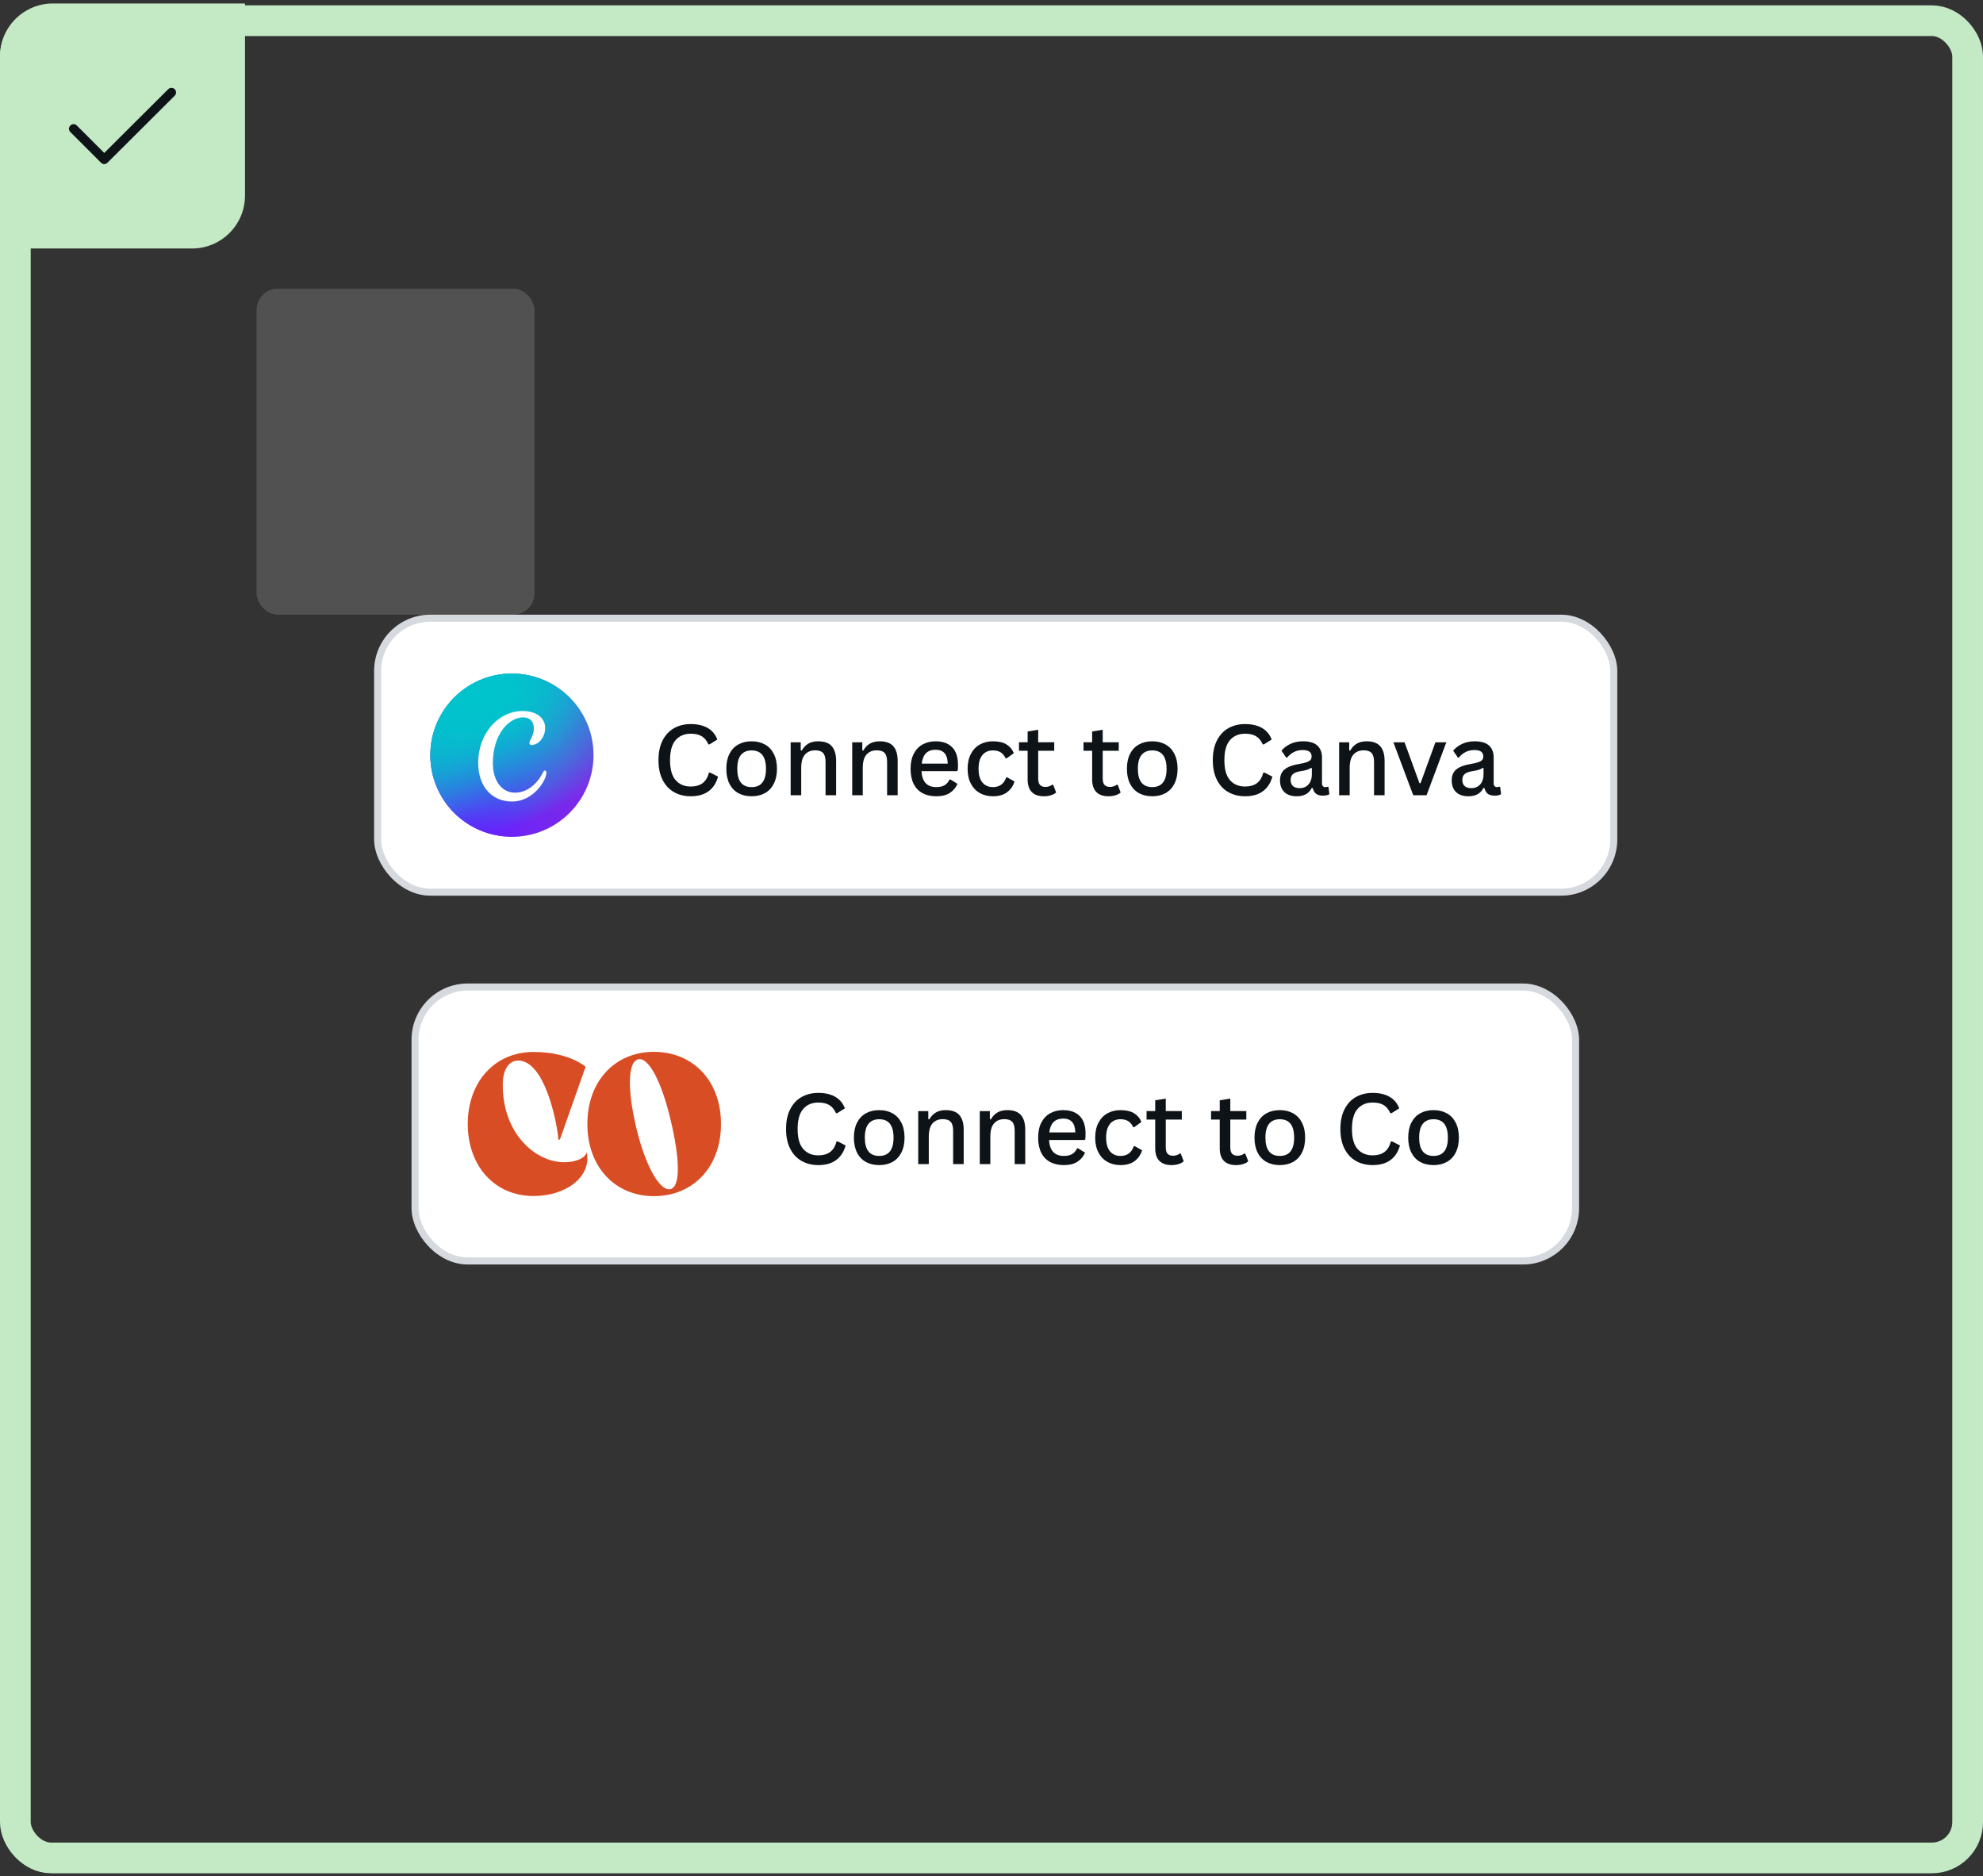 <svg width="371" height="351" viewBox="0 0 371 351" fill="none" xmlns="http://www.w3.org/2000/svg">
<rect x="0" y="0" width="371" height="351" fill="#333333" stroke="none"/>
<rect x="2.872" y="3.872" width="365.255" height="343.714" rx="6.702" stroke="#C3EAC4" stroke-width="5.745"/>
<path d="M0 10.55C0 5.082 4.432 0.65 9.9 0.65H45.837V36.587C45.837 42.055 41.405 46.487 35.938 46.487H0V10.55Z" fill="#C3EAC4"/>
<path fill-rule="evenodd" clip-rule="evenodd" d="M20.12 30.426L32.686 17.904C33.022 17.569 33.023 17.025 32.688 16.689C32.353 16.353 31.809 16.352 31.473 16.687L19.504 28.611L14.382 23.489C13.572 22.679 12.356 23.894 13.166 24.704L18.896 30.434C19.305 30.843 19.817 30.736 20.12 30.426Z" fill="#0E1318"/>
<rect x="48" y="54" width="52" height="61" rx="4" fill="white" fill-opacity="0.15"/>
<rect x="70" y="115" width="232.571" height="52.56" rx="10.512" fill="white"/>
<rect x="70.657" y="115.657" width="231.257" height="51.246" rx="9.855" stroke="#35475A" stroke-opacity="0.2" stroke-width="1.314"/>
<path d="M80.512 141.28C80.512 149.709 87.345 156.542 95.774 156.542C104.203 156.542 111.036 149.709 111.036 141.28C111.036 132.851 104.203 126.018 95.774 126.018C87.345 126.018 80.512 132.851 80.512 141.28Z" fill="#7D2AE7"/>
<path d="M80.512 141.28C80.512 149.709 87.345 156.542 95.774 156.542C104.203 156.542 111.036 149.709 111.036 141.28C111.036 132.851 104.203 126.018 95.774 126.018C87.345 126.018 80.512 132.851 80.512 141.28Z" fill="url(#paint0_radial_515_47067)"/>
<path d="M80.512 141.28C80.512 149.709 87.345 156.542 95.774 156.542C104.203 156.542 111.036 149.709 111.036 141.28C111.036 132.851 104.203 126.018 95.774 126.018C87.345 126.018 80.512 132.851 80.512 141.28Z" fill="url(#paint1_radial_515_47067)"/>
<path d="M80.512 141.28C80.512 149.709 87.345 156.542 95.774 156.542C104.203 156.542 111.036 149.709 111.036 141.28C111.036 132.851 104.203 126.018 95.774 126.018C87.345 126.018 80.512 132.851 80.512 141.28Z" fill="url(#paint2_radial_515_47067)"/>
<path d="M80.512 141.28C80.512 149.709 87.345 156.542 95.774 156.542C104.203 156.542 111.036 149.709 111.036 141.28C111.036 132.851 104.203 126.018 95.774 126.018C87.345 126.018 80.512 132.851 80.512 141.28Z" fill="url(#paint3_radial_515_47067)"/>
<path d="M80.512 141.28C80.512 149.709 87.345 156.542 95.774 156.542C104.203 156.542 111.036 149.709 111.036 141.28C111.036 132.851 104.203 126.018 95.774 126.018C87.345 126.018 80.512 132.851 80.512 141.28Z" fill="url(#paint4_radial_515_47067)"/>
<path d="M101.921 144.155C101.813 144.155 101.719 144.246 101.62 144.444C100.509 146.698 98.589 148.293 96.367 148.293C93.798 148.293 92.208 145.974 92.208 142.77C92.208 137.344 95.231 134.207 97.887 134.207C99.128 134.207 99.885 134.986 99.885 136.227C99.885 137.7 99.049 138.48 99.049 139C99.049 139.233 99.194 139.374 99.481 139.374C100.637 139.374 101.993 138.046 101.993 136.17C101.993 134.352 100.41 133.015 97.755 133.015C93.366 133.015 89.465 137.084 89.465 142.713C89.465 147.071 91.954 149.951 95.793 149.951C99.869 149.951 102.225 145.896 102.225 144.58C102.225 144.289 102.076 144.155 101.921 144.155Z" fill="white"/>
<path d="M129.24 148.968C128.06 148.968 127.015 148.711 126.105 148.196C125.195 147.681 124.482 146.917 123.967 145.905C123.452 144.893 123.194 143.663 123.194 142.214C123.194 140.765 123.452 139.534 123.967 138.522C124.482 137.51 125.195 136.746 126.105 136.231C127.015 135.716 128.06 135.459 129.24 135.459C130.485 135.459 131.53 135.698 132.374 136.178C133.225 136.657 133.836 137.381 134.207 138.351L132.761 139.258H132.536C132.219 138.54 131.794 138.028 131.261 137.722C130.734 137.417 130.06 137.264 129.24 137.264C128.054 137.264 127.111 137.663 126.41 138.459C125.709 139.255 125.359 140.507 125.359 142.214C125.359 143.914 125.709 145.163 126.41 145.959C127.111 146.75 128.054 147.145 129.24 147.145C130.138 147.145 130.868 146.938 131.431 146.525C132 146.106 132.404 145.444 132.644 144.54H132.868L134.342 145.295C134.006 146.498 133.41 147.411 132.554 148.034C131.704 148.657 130.599 148.968 129.24 148.968ZM140.62 148.968C139.668 148.968 138.836 148.771 138.123 148.376C137.411 147.98 136.86 147.397 136.47 146.624C136.081 145.852 135.887 144.92 135.887 143.831C135.887 142.735 136.081 141.803 136.47 141.037C136.86 140.265 137.411 139.681 138.123 139.285C138.836 138.884 139.668 138.684 140.62 138.684C141.572 138.684 142.405 138.884 143.117 139.285C143.83 139.681 144.381 140.265 144.77 141.037C145.165 141.803 145.363 142.735 145.363 143.831C145.363 144.92 145.165 145.852 144.77 146.624C144.381 147.397 143.83 147.98 143.117 148.376C142.405 148.771 141.572 148.968 140.62 148.968ZM140.62 147.253C142.411 147.253 143.306 146.112 143.306 143.831C143.306 141.537 142.411 140.39 140.62 140.39C139.752 140.39 139.087 140.672 138.626 141.235C138.165 141.792 137.934 142.657 137.934 143.831C137.934 146.112 138.83 147.253 140.62 147.253ZM147.923 148.78V138.872H149.809V140.372L149.998 140.417C150.315 139.848 150.725 139.417 151.228 139.124C151.731 138.83 152.345 138.684 153.07 138.684C154.237 138.684 155.088 138.992 155.621 139.609C156.16 140.22 156.429 141.139 156.429 142.366V148.78H154.453V142.537C154.453 141.765 154.3 141.211 153.995 140.875C153.69 140.54 153.199 140.372 152.522 140.372C151.713 140.372 151.073 140.636 150.6 141.163C150.133 141.69 149.899 142.525 149.899 143.669V148.78H147.923ZM159.438 148.78V138.872H161.325V140.372L161.513 140.417C161.831 139.848 162.241 139.417 162.744 139.124C163.247 138.83 163.861 138.684 164.585 138.684C165.753 138.684 166.603 138.992 167.136 139.609C167.675 140.22 167.945 141.139 167.945 142.366V148.78H165.968V142.537C165.968 141.765 165.816 141.211 165.51 140.875C165.205 140.54 164.714 140.372 164.037 140.372C163.229 140.372 162.588 140.636 162.115 141.163C161.648 141.69 161.414 142.525 161.414 143.669V148.78H159.438ZM178.993 144.271H172.4C172.514 146.259 173.436 147.253 175.166 147.253C175.807 147.253 176.322 147.139 176.711 146.911C177.107 146.678 177.418 146.319 177.646 145.834H177.834L179.137 146.642C178.831 147.349 178.355 147.914 177.708 148.34C177.068 148.759 176.22 148.968 175.166 148.968C174.178 148.968 173.325 148.777 172.606 148.394C171.888 148.01 171.334 147.435 170.945 146.669C170.555 145.902 170.361 144.956 170.361 143.831C170.361 142.705 170.564 141.756 170.972 140.983C171.379 140.211 171.936 139.636 172.642 139.258C173.349 138.875 174.145 138.684 175.032 138.684C176.367 138.684 177.397 139.049 178.122 139.779C178.852 140.51 179.22 141.585 179.226 143.004C179.226 143.537 179.211 143.923 179.182 144.163L178.993 144.271ZM177.313 142.86C177.289 141.956 177.083 141.297 176.693 140.884C176.31 140.471 175.756 140.265 175.032 140.265C174.301 140.265 173.714 140.471 173.271 140.884C172.834 141.297 172.559 141.956 172.445 142.86H177.313ZM185.775 148.968C184.858 148.968 184.041 148.771 183.322 148.376C182.61 147.974 182.05 147.388 181.643 146.615C181.235 145.843 181.032 144.914 181.032 143.831C181.032 142.747 181.235 141.818 181.643 141.046C182.05 140.267 182.61 139.681 183.322 139.285C184.035 138.884 184.846 138.684 185.757 138.684C186.829 138.684 187.682 138.881 188.317 139.276C188.951 139.672 189.406 140.214 189.682 140.902L188.335 141.872H188.146C187.912 141.369 187.607 140.998 187.23 140.759C186.858 140.513 186.367 140.39 185.757 140.39C184.93 140.39 184.278 140.681 183.798 141.262C183.319 141.836 183.08 142.693 183.08 143.831C183.08 144.956 183.319 145.81 183.798 146.39C184.283 146.965 184.942 147.253 185.775 147.253C187.008 147.253 187.835 146.648 188.254 145.438L188.442 145.429L189.808 146.202C189.55 147.034 189.086 147.705 188.415 148.214C187.745 148.717 186.864 148.968 185.775 148.968ZM197.038 146.813L197.595 148.259C197.344 148.486 197.02 148.66 196.625 148.78C196.23 148.906 195.793 148.968 195.314 148.968C194.32 148.968 193.562 148.705 193.041 148.178C192.52 147.651 192.26 146.864 192.26 145.816V140.453H190.643V138.863H192.26V136.851L194.236 136.528V138.863H197.236V140.453H194.236V145.654C194.236 146.205 194.35 146.603 194.577 146.849C194.811 147.094 195.143 147.217 195.574 147.217C196.059 147.217 196.485 147.082 196.85 146.813H197.038ZM209.111 146.813L209.668 148.259C209.416 148.486 209.093 148.66 208.698 148.78C208.302 148.906 207.865 148.968 207.386 148.968C206.392 148.968 205.635 148.705 205.114 148.178C204.593 147.651 204.332 146.864 204.332 145.816V140.453H202.715V138.863H204.332V136.851L206.308 136.528V138.863H209.308V140.453H206.308V145.654C206.308 146.205 206.422 146.603 206.65 146.849C206.883 147.094 207.215 147.217 207.647 147.217C208.132 147.217 208.557 147.082 208.922 146.813H209.111ZM215.569 148.968C214.617 148.968 213.785 148.771 213.072 148.376C212.359 147.98 211.808 147.397 211.419 146.624C211.03 145.852 210.835 144.92 210.835 143.831C210.835 142.735 211.03 141.803 211.419 141.037C211.808 140.265 212.359 139.681 213.072 139.285C213.785 138.884 214.617 138.684 215.569 138.684C216.521 138.684 217.354 138.884 218.066 139.285C218.779 139.681 219.33 140.265 219.719 141.037C220.114 141.803 220.312 142.735 220.312 143.831C220.312 144.92 220.114 145.852 219.719 146.624C219.33 147.397 218.779 147.98 218.066 148.376C217.354 148.771 216.521 148.968 215.569 148.968ZM215.569 147.253C217.36 147.253 218.255 146.112 218.255 143.831C218.255 141.537 217.36 140.39 215.569 140.39C214.701 140.39 214.036 140.672 213.575 141.235C213.114 141.792 212.883 142.657 212.883 143.831C212.883 146.112 213.779 147.253 215.569 147.253ZM232.95 148.968C231.77 148.968 230.725 148.711 229.815 148.196C228.905 147.681 228.192 146.917 227.677 145.905C227.162 144.893 226.905 143.663 226.905 142.214C226.905 140.765 227.162 139.534 227.677 138.522C228.192 137.51 228.905 136.746 229.815 136.231C230.725 135.716 231.77 135.459 232.95 135.459C234.196 135.459 235.24 135.698 236.085 136.178C236.935 136.657 237.546 137.381 237.917 138.351L236.471 139.258H236.246C235.929 138.54 235.504 138.028 234.971 137.722C234.444 137.417 233.77 137.264 232.95 137.264C231.764 137.264 230.821 137.663 230.121 138.459C229.42 139.255 229.07 140.507 229.07 142.214C229.07 143.914 229.42 145.163 230.121 145.959C230.821 146.75 231.764 147.145 232.95 147.145C233.848 147.145 234.579 146.938 235.142 146.525C235.711 146.106 236.115 145.444 236.354 144.54H236.579L238.052 145.295C237.717 146.498 237.121 147.411 236.264 148.034C235.414 148.657 234.309 148.968 232.95 148.968ZM242.588 148.968C241.618 148.968 240.857 148.711 240.307 148.196C239.756 147.675 239.48 146.938 239.48 145.986C239.48 145.399 239.603 144.905 239.848 144.504C240.094 144.103 240.477 143.777 240.998 143.525C241.519 143.268 242.196 143.07 243.028 142.932C243.681 142.824 244.178 142.705 244.519 142.573C244.861 142.441 245.091 142.295 245.211 142.133C245.331 141.965 245.391 141.756 245.391 141.504C245.391 141.121 245.256 140.827 244.986 140.624C244.723 140.42 244.292 140.318 243.693 140.318C242.561 140.318 241.6 140.788 240.81 141.729H240.63L239.75 140.435C240.211 139.89 240.783 139.462 241.465 139.151C242.154 138.839 242.917 138.684 243.756 138.684C244.995 138.684 245.9 138.95 246.468 139.483C247.043 140.016 247.331 140.765 247.331 141.729V146.507C247.331 147.004 247.543 147.253 247.968 147.253C248.124 147.253 248.274 147.226 248.418 147.172L248.543 147.208L248.714 148.582C248.594 148.666 248.427 148.732 248.211 148.78C248.001 148.828 247.777 148.852 247.537 148.852C246.968 148.852 246.531 148.735 246.226 148.501C245.926 148.268 245.72 147.911 245.606 147.432L245.417 147.414C245.154 147.935 244.789 148.325 244.322 148.582C243.861 148.84 243.283 148.968 242.588 148.968ZM243.145 147.45C243.606 147.45 244.01 147.346 244.358 147.136C244.705 146.92 244.971 146.615 245.157 146.22C245.343 145.825 245.435 145.36 245.435 144.828V143.696L245.265 143.66C245.079 143.798 244.846 143.914 244.564 144.01C244.289 144.1 243.893 144.187 243.378 144.271C242.684 144.372 242.19 144.555 241.896 144.819C241.609 145.076 241.465 145.441 241.465 145.914C241.465 146.417 241.612 146.801 241.905 147.064C242.199 147.322 242.612 147.45 243.145 147.45ZM250.537 148.78V138.872H252.424V140.372L252.612 140.417C252.93 139.848 253.34 139.417 253.843 139.124C254.346 138.83 254.96 138.684 255.684 138.684C256.852 138.684 257.702 138.992 258.235 139.609C258.774 140.22 259.044 141.139 259.044 142.366V148.78H257.068V142.537C257.068 141.765 256.915 141.211 256.61 140.875C256.304 140.54 255.813 140.372 255.136 140.372C254.328 140.372 253.687 140.636 253.214 141.163C252.747 141.69 252.514 142.525 252.514 143.669V148.78H250.537ZM266.894 148.78H264.406L260.688 138.872H262.78L265.565 146.516H265.772L268.556 138.872H270.595L266.894 148.78ZM274.709 148.968C273.739 148.968 272.978 148.711 272.427 148.196C271.877 147.675 271.601 146.938 271.601 145.986C271.601 145.399 271.724 144.905 271.969 144.504C272.215 144.103 272.598 143.777 273.119 143.525C273.64 143.268 274.317 143.07 275.149 142.932C275.802 142.824 276.299 142.705 276.64 142.573C276.982 142.441 277.212 142.295 277.332 142.133C277.452 141.965 277.511 141.756 277.511 141.504C277.511 141.121 277.377 140.827 277.107 140.624C276.844 140.42 276.413 140.318 275.814 140.318C274.682 140.318 273.721 140.788 272.93 141.729H272.751L271.871 140.435C272.332 139.89 272.904 139.462 273.586 139.151C274.275 138.839 275.038 138.684 275.877 138.684C277.116 138.684 278.02 138.95 278.589 139.483C279.164 140.016 279.452 140.765 279.452 141.729V146.507C279.452 147.004 279.664 147.253 280.089 147.253C280.245 147.253 280.395 147.226 280.539 147.172L280.664 147.208L280.835 148.582C280.715 148.666 280.548 148.732 280.332 148.78C280.122 148.828 279.898 148.852 279.658 148.852C279.089 148.852 278.652 148.735 278.347 148.501C278.047 148.268 277.841 147.911 277.727 147.432L277.538 147.414C277.275 147.935 276.91 148.325 276.443 148.582C275.981 148.84 275.404 148.968 274.709 148.968ZM275.266 147.45C275.727 147.45 276.131 147.346 276.478 147.136C276.826 146.92 277.092 146.615 277.278 146.22C277.464 145.825 277.556 145.36 277.556 144.828V143.696L277.386 143.66C277.2 143.798 276.967 143.914 276.685 144.01C276.41 144.1 276.014 144.187 275.499 144.271C274.805 144.372 274.311 144.555 274.017 144.819C273.73 145.076 273.586 145.441 273.586 145.914C273.586 146.417 273.733 146.801 274.026 147.064C274.32 147.322 274.733 147.45 275.266 147.45Z" fill="#0E1318"/>
<rect x="77" y="184" width="218.427" height="52.56" rx="10.512" fill="white"/>
<rect x="77.657" y="184.657" width="217.113" height="51.246" rx="9.855" stroke="#35475A" stroke-opacity="0.2" stroke-width="1.314"/>
<path d="M99.848 223.755C105.896 223.755 110.715 220.153 109.772 215.568C109.405 216.837 107.389 217.459 105.424 217.432C100.187 217.356 94.059 212.145 94.059 202.946C94.059 200.172 95.158 198.411 96.94 198.411C101.889 198.411 104.193 209.787 104.481 213.209H104.744L109.561 199.576C109.561 199.576 106.525 196.804 99.848 196.804C92.436 196.804 87.512 202.53 87.512 210.281C87.512 218.029 92.436 223.755 99.848 223.755Z" fill="#D84D24"/>
<path d="M109.891 210.281C109.891 218.38 115.147 223.807 122.392 223.78C129.637 223.754 134.891 218.38 134.891 210.281C134.891 202.18 129.637 196.805 122.392 196.78C115.147 196.752 109.891 202.18 109.891 210.281ZM119.391 198.182C121.302 197.715 123.745 202.231 125.468 209.528C127.194 216.77 127.354 221.963 125.442 222.456C123.559 222.951 120.824 218.407 119.073 211.11C117.322 203.815 117.454 198.675 119.391 198.182Z" fill="#D84D24"/>
<path d="M153.107 217.968C151.927 217.968 150.882 217.711 149.972 217.196C149.062 216.681 148.349 215.917 147.834 214.905C147.319 213.893 147.062 212.663 147.062 211.214C147.062 209.765 147.319 208.534 147.834 207.522C148.349 206.51 149.062 205.746 149.972 205.231C150.882 204.716 151.927 204.459 153.107 204.459C154.353 204.459 155.398 204.698 156.242 205.178C157.092 205.657 157.703 206.381 158.074 207.351L156.628 208.258H156.404C156.086 207.54 155.661 207.028 155.128 206.722C154.601 206.417 153.927 206.264 153.107 206.264C151.921 206.264 150.978 206.663 150.278 207.459C149.577 208.255 149.227 209.507 149.227 211.214C149.227 212.914 149.577 214.163 150.278 214.959C150.978 215.75 151.921 216.145 153.107 216.145C154.005 216.145 154.736 215.938 155.299 215.525C155.868 215.106 156.272 214.444 156.511 213.54H156.736L158.209 214.295C157.874 215.498 157.278 216.411 156.422 217.034C155.571 217.657 154.466 217.968 153.107 217.968ZM164.488 217.968C163.536 217.968 162.703 217.771 161.991 217.376C161.278 216.98 160.727 216.397 160.338 215.624C159.949 214.852 159.754 213.92 159.754 212.831C159.754 211.735 159.949 210.803 160.338 210.037C160.727 209.265 161.278 208.681 161.991 208.285C162.703 207.884 163.536 207.684 164.488 207.684C165.44 207.684 166.272 207.884 166.985 208.285C167.697 208.681 168.248 209.265 168.638 210.037C169.033 210.803 169.23 211.735 169.23 212.831C169.23 213.92 169.033 214.852 168.638 215.624C168.248 216.397 167.697 216.98 166.985 217.376C166.272 217.771 165.44 217.968 164.488 217.968ZM164.488 216.253C166.278 216.253 167.173 215.112 167.173 212.831C167.173 210.537 166.278 209.39 164.488 209.39C163.619 209.39 162.955 209.672 162.494 210.235C162.033 210.792 161.802 211.657 161.802 212.831C161.802 215.112 162.697 216.253 164.488 216.253ZM171.79 217.78V207.872H173.677V209.372L173.865 209.417C174.183 208.848 174.593 208.417 175.096 208.124C175.599 207.83 176.213 207.684 176.937 207.684C178.105 207.684 178.955 207.992 179.488 208.609C180.027 209.22 180.297 210.139 180.297 211.366V217.78H178.321V211.537C178.321 210.765 178.168 210.211 177.862 209.875C177.557 209.54 177.066 209.372 176.389 209.372C175.581 209.372 174.94 209.636 174.467 210.163C174 210.69 173.767 211.525 173.767 212.669V217.78H171.79ZM183.306 217.78V207.872H185.192V209.372L185.381 209.417C185.698 208.848 186.108 208.417 186.611 208.124C187.114 207.83 187.728 207.684 188.453 207.684C189.62 207.684 190.471 207.992 191.004 208.609C191.543 209.22 191.812 210.139 191.812 211.366V217.78H189.836V211.537C189.836 210.765 189.683 210.211 189.378 209.875C189.072 209.54 188.581 209.372 187.905 209.372C187.096 209.372 186.456 209.636 185.983 210.163C185.515 210.69 185.282 211.525 185.282 212.669V217.78H183.306ZM202.86 213.271H196.267C196.381 215.259 197.303 216.253 199.034 216.253C199.675 216.253 200.19 216.139 200.579 215.911C200.974 215.678 201.286 215.319 201.513 214.834H201.702L203.004 215.642C202.699 216.349 202.223 216.914 201.576 217.34C200.935 217.759 200.088 217.968 199.034 217.968C198.046 217.968 197.193 217.777 196.474 217.394C195.755 217.01 195.201 216.435 194.812 215.669C194.423 214.902 194.228 213.956 194.228 212.831C194.228 211.705 194.432 210.756 194.839 209.983C195.246 209.211 195.803 208.636 196.51 208.258C197.216 207.875 198.013 207.684 198.899 207.684C200.235 207.684 201.265 208.049 201.989 208.779C202.72 209.51 203.088 210.585 203.094 212.004C203.094 212.537 203.079 212.923 203.049 213.163L202.86 213.271ZM201.181 211.86C201.157 210.956 200.95 210.297 200.561 209.884C200.178 209.471 199.624 209.265 198.899 209.265C198.169 209.265 197.582 209.471 197.139 209.884C196.702 210.297 196.426 210.956 196.312 211.86H201.181ZM209.642 217.968C208.726 217.968 207.908 217.771 207.19 217.376C206.477 216.974 205.917 216.388 205.51 215.615C205.103 214.843 204.899 213.914 204.899 212.831C204.899 211.747 205.103 210.818 205.51 210.046C205.917 209.267 206.477 208.681 207.19 208.285C207.903 207.884 208.714 207.684 209.624 207.684C210.696 207.684 211.549 207.881 212.184 208.276C212.819 208.672 213.274 209.214 213.549 209.902L212.202 210.872H212.013C211.78 210.369 211.474 209.998 211.097 209.759C210.726 209.513 210.235 209.39 209.624 209.39C208.798 209.39 208.145 209.681 207.666 210.262C207.187 210.836 206.947 211.693 206.947 212.831C206.947 213.956 207.187 214.81 207.666 215.39C208.151 215.965 208.81 216.253 209.642 216.253C210.876 216.253 211.702 215.648 212.121 214.438L212.31 214.429L213.675 215.202C213.418 216.034 212.954 216.705 212.283 217.214C211.612 217.717 210.732 217.968 209.642 217.968ZM220.906 215.813L221.463 217.259C221.211 217.486 220.888 217.66 220.493 217.78C220.098 217.906 219.66 217.968 219.181 217.968C218.187 217.968 217.43 217.705 216.909 217.178C216.388 216.651 216.127 215.864 216.127 214.816V209.453H214.511V207.863H216.127V205.851L218.103 205.528V207.863H221.104V209.453H218.103V214.654C218.103 215.205 218.217 215.603 218.445 215.849C218.678 216.094 219.011 216.217 219.442 216.217C219.927 216.217 220.352 216.082 220.717 215.813H220.906ZM232.978 215.813L233.535 217.259C233.284 217.486 232.96 217.66 232.565 217.78C232.17 217.906 231.733 217.968 231.254 217.968C230.26 217.968 229.502 217.705 228.981 217.178C228.46 216.651 228.2 215.864 228.2 214.816V209.453H226.583V207.863H228.2V205.851L230.176 205.528V207.863H233.176V209.453H230.176V214.654C230.176 215.205 230.29 215.603 230.517 215.849C230.751 216.094 231.083 216.217 231.514 216.217C231.999 216.217 232.424 216.082 232.79 215.813H232.978ZM239.437 217.968C238.484 217.968 237.652 217.771 236.94 217.376C236.227 216.98 235.676 216.397 235.287 215.624C234.898 214.852 234.703 213.92 234.703 212.831C234.703 211.735 234.898 210.803 235.287 210.037C235.676 209.265 236.227 208.681 236.94 208.285C237.652 207.884 238.484 207.684 239.437 207.684C240.389 207.684 241.221 207.884 241.934 208.285C242.646 208.681 243.197 209.265 243.586 210.037C243.982 210.803 244.179 211.735 244.179 212.831C244.179 213.92 243.982 214.852 243.586 215.624C243.197 216.397 242.646 216.98 241.934 217.376C241.221 217.771 240.389 217.968 239.437 217.968ZM239.437 216.253C241.227 216.253 242.122 215.112 242.122 212.831C242.122 210.537 241.227 209.39 239.437 209.39C238.568 209.39 237.904 209.672 237.443 210.235C236.981 210.792 236.751 211.657 236.751 212.831C236.751 215.112 237.646 216.253 239.437 216.253ZM256.817 217.968C255.638 217.968 254.593 217.711 253.683 217.196C252.772 216.681 252.06 215.917 251.545 214.905C251.03 213.893 250.772 212.663 250.772 211.214C250.772 209.765 251.03 208.534 251.545 207.522C252.06 206.51 252.772 205.746 253.683 205.231C254.593 204.716 255.638 204.459 256.817 204.459C258.063 204.459 259.108 204.698 259.952 205.178C260.803 205.657 261.413 206.381 261.785 207.351L260.339 208.258H260.114C259.797 207.54 259.371 207.028 258.839 206.722C258.312 206.417 257.638 206.264 256.817 206.264C255.632 206.264 254.689 206.663 253.988 207.459C253.287 208.255 252.937 209.507 252.937 211.214C252.937 212.914 253.287 214.163 253.988 214.959C254.689 215.75 255.632 216.145 256.817 216.145C257.716 216.145 258.446 215.938 259.009 215.525C259.578 215.106 259.982 214.444 260.222 213.54H260.446L261.919 214.295C261.584 215.498 260.988 216.411 260.132 217.034C259.282 217.657 258.177 217.968 256.817 217.968ZM268.198 217.968C267.246 217.968 266.414 217.771 265.701 217.376C264.988 216.98 264.438 216.397 264.048 215.624C263.659 214.852 263.464 213.92 263.464 212.831C263.464 211.735 263.659 210.803 264.048 210.037C264.438 209.265 264.988 208.681 265.701 208.285C266.414 207.884 267.246 207.684 268.198 207.684C269.15 207.684 269.983 207.884 270.695 208.285C271.408 208.681 271.959 209.265 272.348 210.037C272.743 210.803 272.941 211.735 272.941 212.831C272.941 213.92 272.743 214.852 272.348 215.624C271.959 216.397 271.408 216.98 270.695 217.376C269.983 217.771 269.15 217.968 268.198 217.968ZM268.198 216.253C269.989 216.253 270.884 215.112 270.884 212.831C270.884 210.537 269.989 209.39 268.198 209.39C267.33 209.39 266.665 209.672 266.204 210.235C265.743 210.792 265.512 211.657 265.512 212.831C265.512 215.112 266.408 216.253 268.198 216.253Z" fill="#0E1318"/>
<defs>
<radialGradient id="paint0_radial_515_47067" cx="0" cy="0" r="1" gradientUnits="userSpaceOnUse" gradientTransform="translate(86.408 153.072) rotate(-49.416) scale(23.608)">
<stop stop-color="#6420FF"/>
<stop offset="1" stop-color="#6420FF" stop-opacity="0"/>
</radialGradient>
<radialGradient id="paint1_radial_515_47067" cx="0" cy="0" r="1" gradientUnits="userSpaceOnUse" gradientTransform="translate(88.593 129.488) rotate(54.703) scale(26.622)">
<stop stop-color="#00C4CC"/>
<stop offset="1" stop-color="#00C4CC" stop-opacity="0"/>
</radialGradient>
<radialGradient id="paint2_radial_515_47067" cx="0" cy="0" r="1" gradientUnits="userSpaceOnUse" gradientTransform="translate(86.408 153.072) rotate(-45.195) scale(23.322 10.726)">
<stop stop-color="#6420FF"/>
<stop offset="1" stop-color="#6420FF" stop-opacity="0"/>
</radialGradient>
<radialGradient id="paint3_radial_515_47067" cx="0" cy="0" r="1" gradientUnits="userSpaceOnUse" gradientTransform="translate(92.995 130.131) rotate(66.52) scale(24.031 40.257)">
<stop stop-color="#00C4CC" stop-opacity="0.726"/>
<stop offset="0" stop-color="#00C4CC"/>
<stop offset="1" stop-color="#00C4CC" stop-opacity="0"/>
</radialGradient>
<radialGradient id="paint4_radial_515_47067" cx="0" cy="0" r="1" gradientUnits="userSpaceOnUse" gradientTransform="translate(81.645 126.883) rotate(48.852) scale(25.731 43.105)">
<stop stop-color="#00C4CC" stop-opacity="0.726"/>
<stop offset="0" stop-color="#00C4CC"/>
<stop offset="1" stop-color="#00C4CC" stop-opacity="0"/>
</radialGradient>
</defs>
</svg>
